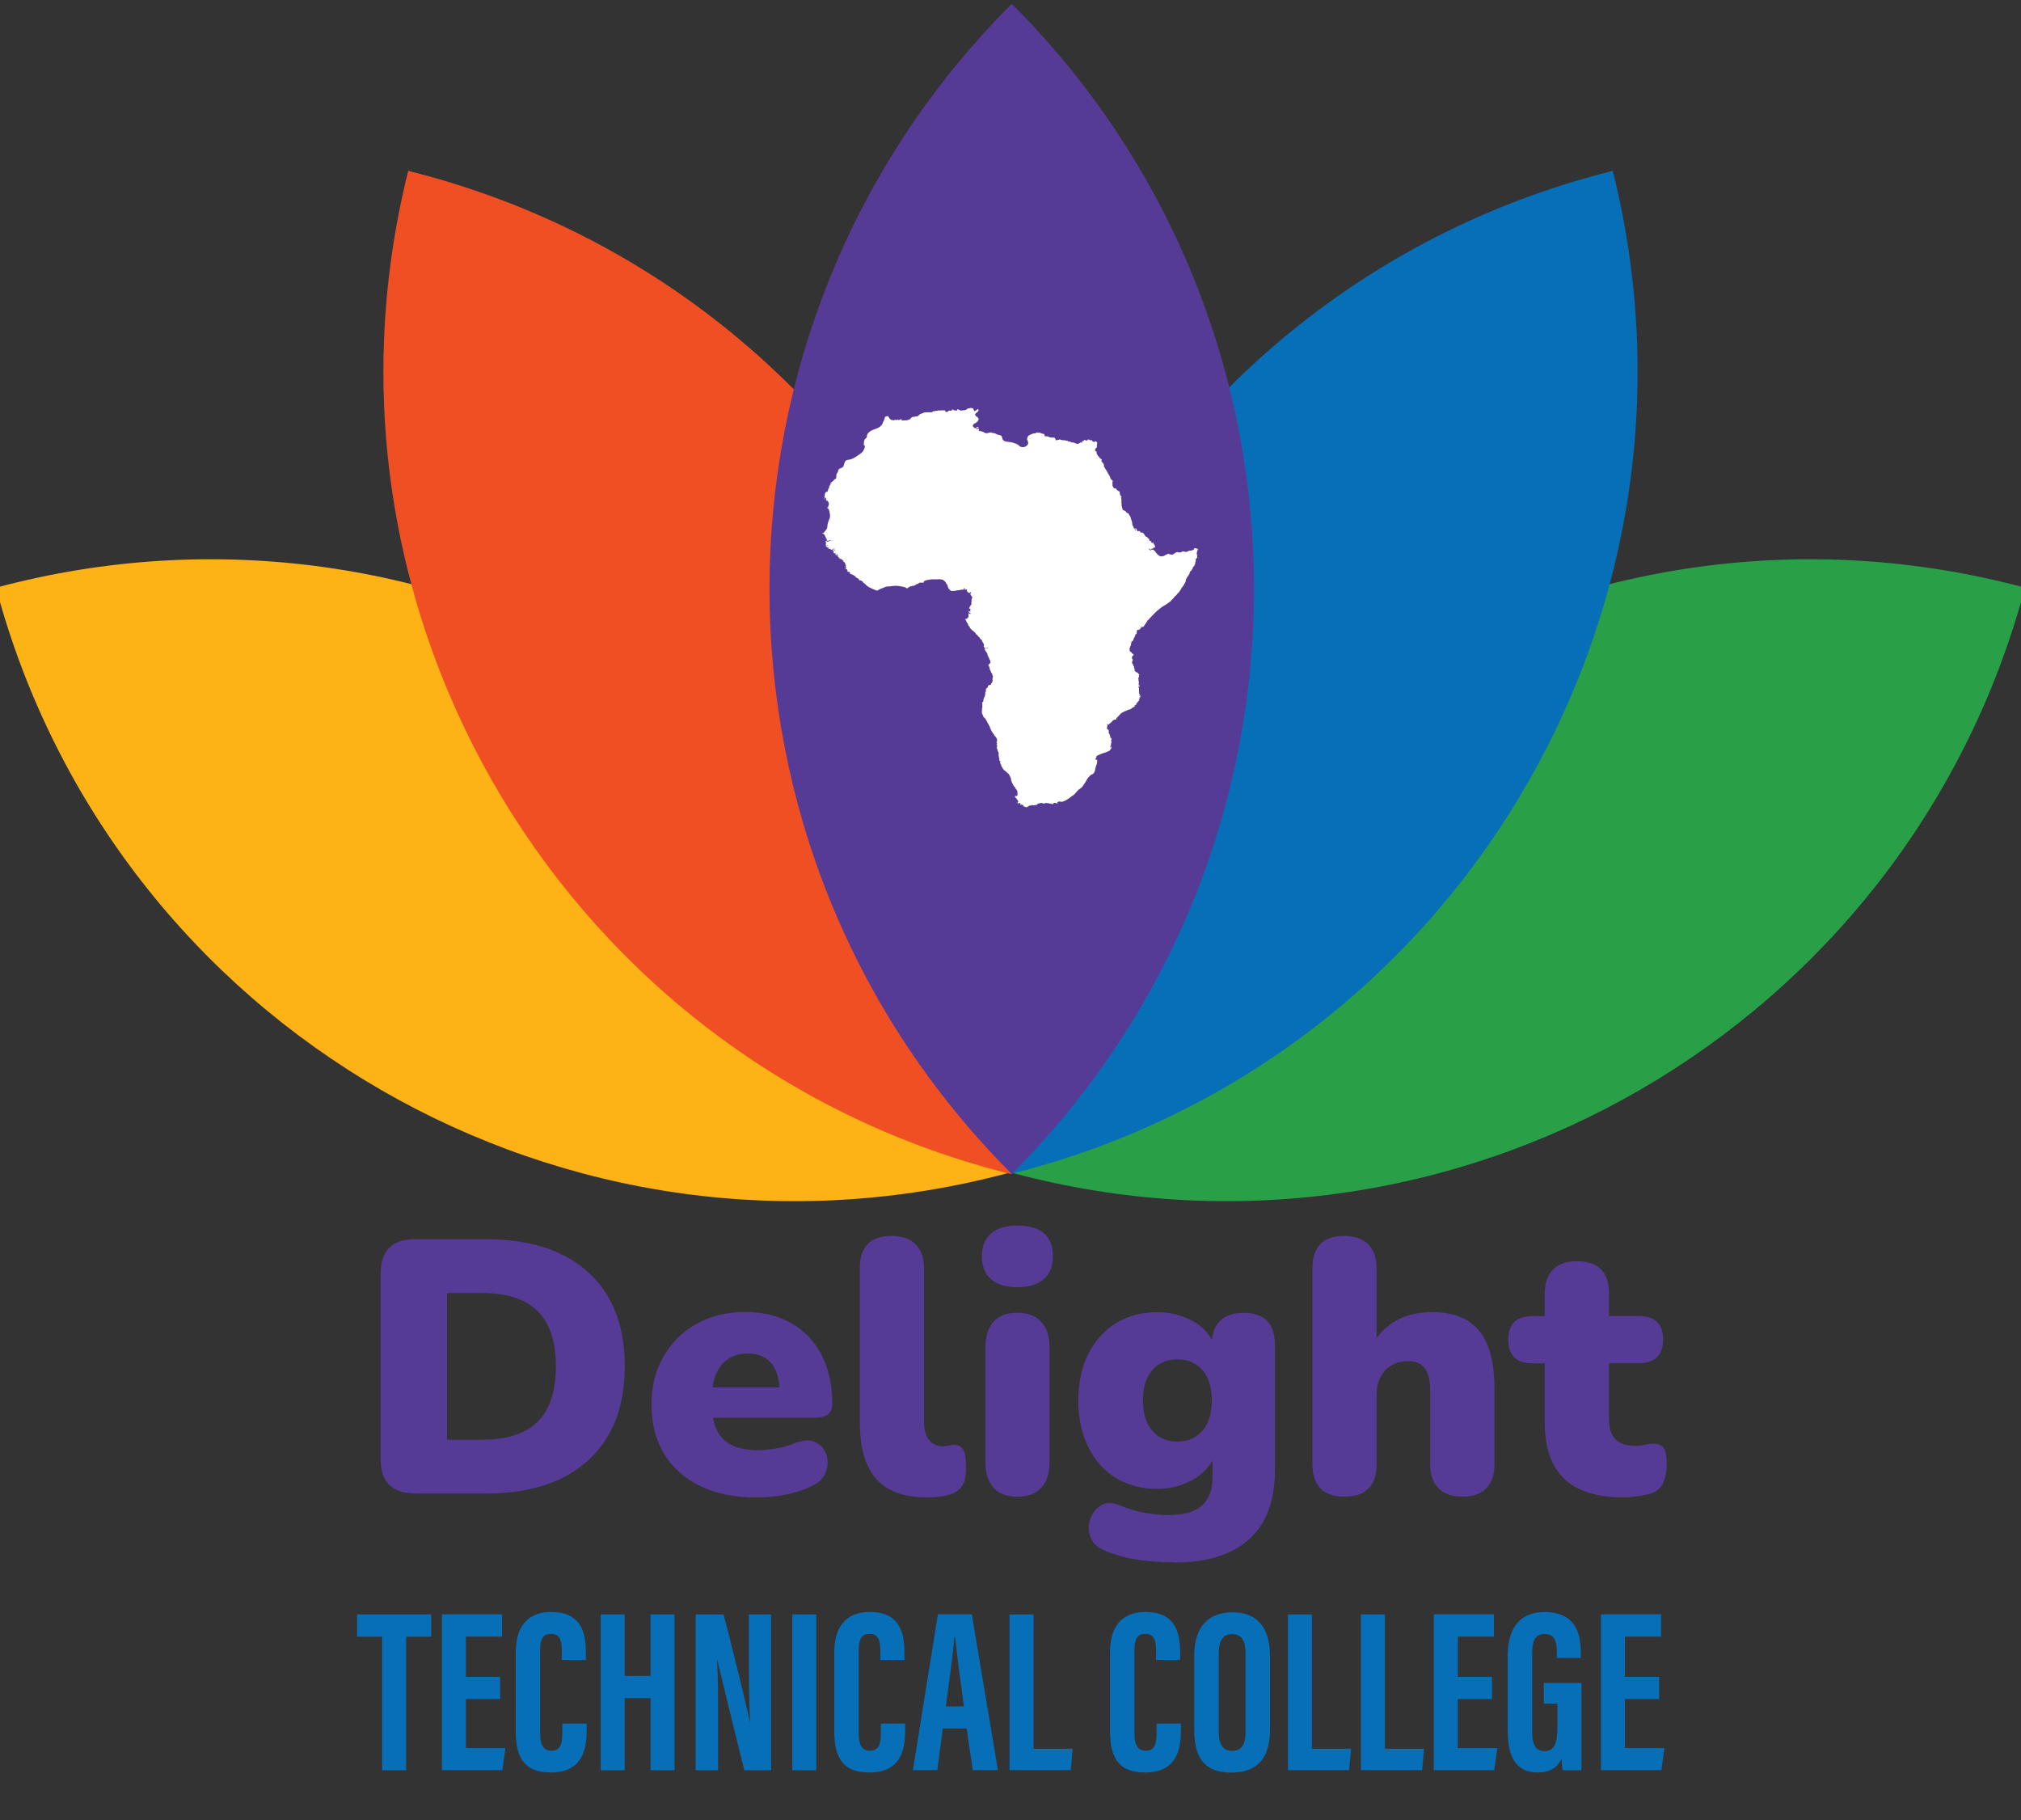 <svg xmlns="http://www.w3.org/2000/svg" viewBox="0 0 191.3 172.28"><rect x="0" y="0" width="191.3" height="172.28" fill="#333333" stroke="none"/><defs><style> .cls-1 { fill: #076fb7; } .cls-2 { fill: #fff; } .cls-3 { fill: #f04f23; } .cls-4 { fill: #299f47; } .cls-5 { fill: #563b96; } .cls-6 { fill: #fdb216; } </style></defs><g><g id="Layer_1"><g><path class="cls-4" d="M95.77,110.99c11.19-41.78,54.13-66.57,95.91-55.37-11.19,41.78-54.13,66.57-95.91,55.37Z"></path><path class="cls-1" d="M95.64,111.11c-10.47-41.96,15.06-84.47,57.02-94.94,10.47,41.96-15.06,84.47-57.02,94.94Z"></path><path class="cls-6" d="M95.53,110.99C84.34,69.21,41.4,44.42-.38,55.62c11.19,41.78,54.13,66.57,95.91,55.37Z"></path><path class="cls-3" d="M95.66,111.11c10.47-41.96-15.06-84.47-57.02-94.94-10.47,41.96,15.06,84.47,57.02,94.94Z"></path><path class="cls-5" d="M95.77,111.11c-30.58-30.58-30.58-80.16,0-110.75,30.58,30.58,30.58,80.16,0,110.75Z"></path></g><path class="cls-2" d="M113.31,52.19s.01-.02.02-.04c0-.01,0-.02.02-.07.04-.01.06-.09.03-.12-.03-.02-.08-.03-.11-.04-.07-.02-.15-.07-.22-.02-.02.02-.03.04-.04.07,0,.03,0,.05-.04.06,0,0-.02,0-.03.01,0,0,0,.02-.02.02,0,0-.02,0-.03,0-.02,0-.04.02-.05.02-.01,0-.02,0-.03.01,0,0-.02.01-.03.02-.01,0-.02,0-.04,0-.01,0-.02,0-.03,0-.01,0-.02,0-.04,0,0,0-.02,0-.02.01-.02.01-.04.01-.07,0-.02,0-.04-.01-.06,0-.01,0-.01.01-.02.02-.01,0-.02,0-.02.02,0,.02,0,.02-.02.02-.02,0-.03,0-.04,0-.02.01-.04.03-.07.04-.02,0-.03,0-.05,0-.01,0-.03.01-.04.01-.03,0-.06.01-.09,0-.02,0-.04-.03-.07-.04-.03,0-.06,0-.09,0-.03,0-.05,0-.08,0-.03,0-.05.02-.07.04-.03.03-.04.04-.08.04-.03,0-.06,0-.08.01-.03,0-.07,0-.1,0-.03,0-.06.02-.09,0,0-.01-.01-.03-.03-.03-.02,0-.04,0-.05,0-.02,0-.04,0-.06.02-.02,0-.03,0-.05.01-.01,0-.01.01-.02.02-.01.01-.05.01-.06.03-.01,0-.02.01-.03.02-.01,0-.02.02-.03.03,0,0-.02,0-.03.01-.01,0-.02.01-.04.02-.01,0-.02.02-.04.03-.01,0-.02.01-.03.02-.03.01-.05.04-.08.04-.03,0-.06,0-.1,0-.01-.02-.04-.03-.06-.04-.03,0-.06,0-.09,0-.03,0-.04,0-.06-.02-.02-.02-.03-.03-.06-.03-.01,0-.03,0-.04,0-.02,0-.03.02-.04.03-.02.01-.03.02-.05.03-.02,0-.03.02-.05.03,0,0-.03,0-.04,0-.03,0-.05.01-.07.03-.01.01-.02.03-.04.04-.02.01-.04.02-.07.03-.04.02-.09.05-.14.05-.02,0-.04,0-.07,0-.02,0-.04.01-.06,0-.02,0-.03,0-.05,0-.04,0-.08-.01-.11-.03-.02-.02-.04-.04-.06-.05-.02-.02-.05-.03-.07-.04-.04-.03-.08-.07-.11-.11-.02-.02-.03-.04-.05-.06-.01-.02-.04-.04-.05-.05-.03-.03-.05-.08-.07-.12-.01-.02-.03-.02-.04-.04-.02-.02-.04-.04-.06-.05-.02-.01-.03-.02-.05-.04-.01-.02-.03-.03-.05-.04-.02,0-.05,0-.07,0-.02,0-.04,0-.07,0-.02,0-.04,0-.05.02-.02.01-.02.04-.04.05-.01.02-.03.02-.05,0-.02-.01-.03-.03-.03-.06-.01-.01-.02-.02-.04-.02-.02,0-.04,0-.04-.02,0-.02,0-.04,0-.05,0-.02,0-.03,0-.05.03,0,.04.04.05.06.01,0,.02,0,.03.01.01,0,0,.02.02.03.02.03.06.03.09.02.03-.02.03-.06.04-.08.05,0,.11,0,.15-.03.02-.01.03-.03.05-.05.02-.02.04-.02.06-.03.02,0,.05,0,.07-.02.02-.02.02-.04.02-.07,0-.05-.04-.11-.06-.15-.02-.04-.05-.08-.08-.11-.01-.01-.02-.02-.02-.04,0-.02,0-.04-.02-.06-.01-.02-.02-.04-.05-.03,0,.02-.01.04-.04.05-.02,0-.05,0-.07-.02-.02-.02-.01-.04-.02-.07,0-.02-.03-.04-.04-.06-.02-.02-.03-.04-.05-.05-.02-.01-.05,0-.07-.01-.03,0-.02-.04-.03-.07,0-.03-.01-.05-.02-.08-.01-.02-.02-.05-.04-.07-.03-.02-.08,0-.09-.03-.01-.03-.03-.07-.05-.09-.01-.01-.03-.03-.05-.03-.03,0-.06-.01-.08-.03-.03-.01-.05-.04-.06-.07-.02-.03-.04-.06-.06-.09-.02-.02-.04-.05-.05-.07-.04-.06-.08-.13-.15-.14,0,0-.02,0-.03,0-.02,0-.04,0-.1-.02-.02,0-.04,0-.06,0,0-.02,0-.05-.02-.07-.01-.02-.03-.03-.05-.04-.02-.02-.03-.03-.06-.03-.03,0-.05,0-.07.03-.02,0-.04,0-.05,0-.01-.02-.03-.02-.05-.04,0-.01,0-.02-.02-.03,0,0-.02-.01-.02-.02,0-.01,0-.02,0-.03,0-.01,0-.02-.01-.03-.01-.02,0-.04-.02-.07,0,0-.03-.01-.04-.03-.01-.01-.03-.04-.05-.04-.02,0-.03.04-.03.06,0,.03,0,.05.01.07.02.02.02.05.02.08,0,.04-.04.02-.06.02,0-.02,0-.04,0-.06,0-.02,0-.04,0-.05,0-.01-.02-.02-.02-.03,0-.01-.01-.03-.01-.04,0-.02,0-.04-.03-.04-.01,0-.03-.01-.05-.02-.04,0-.01-.05-.02-.08,0-.01,0-.02-.01-.03,0,0,0-.02,0-.03,0-.02-.01-.04-.03-.05-.02-.01-.04-.02-.06-.04,0-.01,0-.02,0-.04,0-.01,0-.02-.01-.04,0-.03-.01-.05-.02-.08,0-.03,0-.07,0-.1,0-.03-.01-.05-.02-.08,0-.03-.01-.06-.02-.09-.02-.06-.04-.12-.06-.17-.02-.05-.02-.1-.04-.15,0-.02-.01-.04-.02-.06-.01-.02-.03-.04-.04-.07,0-.02-.01-.03-.02-.04,0-.01-.02-.02-.03-.03-.02-.02-.02-.05-.04-.08-.01-.02-.02-.03-.03-.05,0-.01,0-.03-.01-.05,0-.01-.02-.01-.03-.02-.01,0-.03-.01-.04-.02-.02-.02-.05-.02-.07-.04-.01,0-.03-.01-.04-.01-.01,0-.03,0-.04-.01-.02-.03,0-.06-.03-.08-.01,0-.02-.02-.03-.03,0-.01-.01-.02-.03-.04-.03-.02-.06-.02-.09-.02,0-.02-.02-.05-.04-.05-.01,0-.03,0-.05,0-.04,0-.07-.05-.08-.08,0-.03-.02-.06-.03-.08-.02-.06-.04-.12-.04-.18,0-.03-.01-.06-.03-.08-.01-.03-.01-.06,0-.09,0-.03.01-.06,0-.09-.01-.03-.02-.05-.02-.08,0-.06,0-.11,0-.17,0-.03,0-.05,0-.08,0-.03,0-.06,0-.08,0-.03-.01-.07-.02-.1,0-.03-.05-.18,0-.17.03,0,.06.04.08.06-.01-.04-.03-.06-.07-.09-.03-.02-.05-.05-.07-.08-.05-.07-.08-.14-.08-.23,0-.02,0-.05,0-.08,0-.02,0-.04,0-.06,0-.01-.02-.02-.03-.02-.01,0-.03-.03-.05-.03-.02,0-.03,0-.04-.02-.01-.01-.02-.03-.04-.03-.02,0-.03,0-.05-.02-.01-.01-.02-.02-.03-.04,0-.02-.02-.02-.04-.03-.01,0-.02-.02-.03-.04,0-.01-.02-.02-.02-.04,0-.02-.02-.03-.03-.04-.04,0-.07,0-.11,0-.03,0-.06-.02-.08-.04-.02-.02-.05-.05-.07-.08-.02-.03-.02-.06-.04-.09-.01-.02-.03-.05-.03-.08,0-.01,0-.02,0-.03,0-.01,0-.02,0-.04,0-.01,0-.02,0-.03,0-.01,0-.02,0-.03,0-.01,0-.03,0-.04,0-.01,0-.03,0-.04,0-.01,0-.02,0-.03,0-.01,0-.02,0-.03,0-.01,0-.02,0-.04,0-.03,0-.06,0-.09.01,0,.03,0,.04.01,0,0,.01.02.02.02.01,0,.03,0,.04,0,.01,0,.03,0,.03-.01-.02,0-.04,0-.06,0-.02,0-.03-.02-.04-.04,0-.02-.02-.03-.04-.04-.02,0-.03-.02-.04-.04-.01-.04-.06-.06-.09-.09-.02-.02-.03-.03-.04-.05-.01-.02-.02-.04-.02-.07,0-.04-.03-.06-.04-.1-.01-.03-.02-.06-.03-.08,0-.01-.02-.02-.02-.04,0-.01-.01-.02-.02-.03-.01-.01-.03-.03-.03-.05-.02-.03-.03-.05-.05-.08-.02-.03-.04-.07-.06-.1-.02-.04-.04-.07-.05-.11-.02-.04-.05-.06-.07-.1,0-.01-.01-.03-.02-.05-.01-.01-.02-.02-.04-.04,0-.01-.01-.03-.02-.04,0-.02-.02-.03-.03-.05-.02-.03-.02-.05-.04-.08-.02-.02-.03-.06-.05-.08-.01-.02-.03-.03-.04-.05,0-.02,0-.04,0-.05.01-.03.01-.05.01-.08,0-.01,0-.02,0-.03,0-.01-.02-.02-.05-.06-.03-.03,0-.06-.02-.09-.02-.01-.05-.02-.07-.04-.02-.02-.01-.05-.03-.07,0,0-.02-.01-.03-.02-.01,0-.01-.02-.02-.03,0-.02-.02-.02-.03-.03,0-.01-.02-.02,0-.03,0-.01.03-.01.02-.03,0-.01-.02-.03-.02-.04.01,0,.04.01.05,0,0-.01-.01-.04-.02-.05-.01-.02-.02-.04-.04-.05-.01-.01-.03-.02-.05-.03-.03-.02-.07-.05-.1-.08-.02-.02-.02-.04-.04-.06-.01-.02-.03-.03-.04-.05-.02-.02-.04-.05-.06-.07,0,0-.03-.01-.03-.02,0-.01,0-.03-.03-.09,0-.02-.03-.03-.04-.04,0,0-.01-.01-.02-.02,0-.01,0-.02,0-.03-.01,0-.03,0-.03,0,0,0,0-.03,0-.04,0-.01,0-.03,0-.04,0-.01.02-.01.02-.03,0-.01,0-.02-.02-.03,0-.01-.01-.02-.01-.03,0-.01,0-.03,0-.04,0-.01-.02-.02-.03-.03-.01,0-.02-.01-.03-.01,0,0-.02,0-.05-.03,0,0-.02,0-.03-.02,0-.01,0-.02,0-.04,0-.07.03-.17.09-.21.02-.01.04-.02.05-.03.06-.05.02-.15.03-.23.02-.14.11-.33-.12-.38-.11-.03-.04.03-.09.04-.05,0-.06.1-.11,0,0-.01-.03-.02-.03-.04-.03,0-.1,0-.1-.04,0-.03.04-.1-.02-.08-.05.01-.1.04-.15.02-.04-.02-.08-.05-.12-.07-.05-.03-.1-.02-.15,0,.02,0,.04,0,.06,0,.02,0,.03,0,.03.03-.05.02-.1.04-.14.05-.02,0-.15.04-.16.01,0-.02.12-.07.14-.09-.02,0-.05.02-.08.03-.06.02-.11.03-.17,0,0,.06,0,.08-.06.1-.02,0-.03.02-.05.02-.02,0-.03,0-.05,0-.04,0-.02.06-.02.09,0,.02.01.05,0,.06-.02,0-.06,0-.08-.01-.02-.02-.02-.04,0-.06-.05.03-.11.06-.16.1-.06.04-.12.08-.19.08-.07,0-.14-.02-.2-.05-.07-.03-.13-.07-.2-.08-.03,0-.07-.01-.1-.01-.03,0-.07.01-.1,0-.02,0-.03,0-.05-.03,0,0-.02-.05-.03-.06-.02,0-.03,0-.05.01-.02,0-.03,0-.05,0-.02,0-.04,0-.06,0-.01,0-.04,0-.05,0-.02-.01-.02-.05-.04-.07-.05,0-.1,0-.15-.01-.02,0-.04-.03-.07-.03-.03,0-.05,0-.07-.01-.02,0-.04,0-.07-.01-.02,0-.05,0-.07,0-.03,0-.05,0-.07,0-.02-.01-.05-.01-.08-.02-.05,0-.1-.04-.15-.05-.05,0-.11.02-.16.04-.04,0-.08,0-.11.02-.04.01-.09.01-.13.02-.03-.09-.06-.23-.16-.26-.05-.01-.12,0-.17,0-.06,0-.12,0-.17-.01-.04,0-.07-.02-.1-.03-.02,0-.05,0-.07-.02-.02,0-.04-.03-.06-.04-.09-.05-.2.02-.29-.03-.03-.02-.05-.03-.05-.07,0-.04,0-.06-.02-.1,0,0,.01-.02.01-.03-.16,0-.29-.09-.44-.12-.07-.01-.14,0-.21-.02-.04,0-.07,0-.1,0-.04.02-.07.04-.1.06-.04.02-.09.01-.14.01-.03,0-.06.02-.09.03-.03.01-.06.02-.09.03-.06.02-.12.04-.18.07-.11.05-.21.12-.25.23-.01.03-.02.06-.03.09,0,.03-.02.07-.01.1.02.13.11.23.1.37,0,.15-.14.27-.26.33-.19.1-.43.08-.59-.07-.04-.04-.08-.08-.13-.11-.11-.07-.23-.11-.35-.15-.14-.05-.28-.08-.43-.1-.16-.02-.35-.02-.5-.1-.04-.02-.08-.04-.11-.08-.1-.1-.07-.26-.15-.38-.08-.11-.23-.09-.35-.13-.08-.02-.15-.07-.22-.1-.07-.04-.14-.05-.23-.06-.05,0-.1,0-.14-.03-.08-.04-.15-.03-.23,0-.08.02-.16.04-.24.05-.05,0-.11,0-.16-.03-.06-.02-.1-.06-.16-.09-.06-.03-.13-.05-.19-.07-.05-.01-.1-.02-.15-.02-.06,0-.07,0-.08-.06,0,0,0-.05,0-.07-.01-.02.01-.07-.02-.1-.03-.02-.07-.01-.07-.01-.03,0-.01.01-.02.05,0,.04-.03.03-.08.03s-.05,0-.03-.04c.03-.03.02-.02.03-.05.01-.02.01,0,.03-.03.02-.02.05-.02.09-.02.04,0,.06-.01.05-.04,0-.02-.04,0-.05-.02-.02-.01-.02-.02-.04-.03-.02-.01-.07,0-.09,0-.02,0,0,.02,0,.05,0,.03,0,.04-.03.05-.02.01-.03.03-.07.03-.04,0-.1,0-.13-.05-.03-.04-.09-.07-.09-.07-.07-.07-.06-.17.01-.25.07-.07.17-.11.26-.16.08-.05.14-.12.19-.2,0-.03,0-.04.02-.06.02-.02.04-.02.03-.05-.02-.06-.05-.13-.09-.18-.05-.06-.12-.09-.18-.14-.05-.05-.1-.12-.06-.19.03-.07.11-.11.16-.15.05-.04.12-.1.14-.17.01-.03.01-.05,0-.08,0-.01-.04-.07-.05-.07-.04,0-.08.07-.11.09-.04.02-.08.02-.12.06-.04.05-.07.06-.13.05,0-.02-.01-.03-.01-.05,0-.02.02-.03,0-.05-.02-.03-.07-.06-.06-.09,0,0,.02,0,.02-.02-.02,0-.04-.02-.06-.02.02-.02.04,0,.07-.01,0-.03-.07-.02-.09-.02-.02,0-.04,0-.05,0-.02,0-.02-.02-.04-.04-.08-.02-.15.02-.23.03-.08,0-.16.02-.22.07-.03.03-.06.06-.1.08-.04.02-.08.02-.12.02-.03,0-.07.01-.1.02-.04,0-.08,0-.11,0-.07,0-.21.11-.2-.02-.04,0-.08.02-.12,0-.02-.06-.07-.07-.13-.07-.04,0-.07.01-.06.06,0,.02.02.04,0,.05-.02.01-.05,0-.07,0-.02,0-.03,0-.05,0-.01,0-.03.01-.05,0-.01,0-.02-.02-.04-.02-.02,0-.03,0-.05,0-.02,0-.03,0-.05,0-.02,0-.03.01-.05,0,.01-.02.03-.04.02-.06-.02-.02-.07-.01-.09-.01-.02,0-.06,0-.07.03,0,.02.02.02.03.05-.02.01-.06.01-.09.02-.06.01-.11.01-.17,0-.08,0-.12.04-.14.12-.03-.01-.07-.02-.1,0-.02,0-.04.03-.07.02-.03,0-.06-.03-.07-.06,0-.03,0-.06-.02-.08-.03-.02-.09-.02-.13-.02-.05,0-.1-.01-.15-.01-.1,0-.19.03-.29.02-.05,0-.09-.02-.13,0-.05.03-.07.05-.13.04-.06-.01-.09-.02-.13.02-.04.03-.06,0-.11,0-.05-.01-.11.07-.15.09-.09.03-.21.02-.3.02-.06,0-.12,0-.18,0-.08,0-.17,0-.25.01-.08.02-.16.07-.24.1-.07.03-.16.04-.22.09-.06.05-.11.12-.18.16-.07.04-.14.03-.21.03-.06,0-.09.06-.18.04-.07-.02-.16.03-.22.08-.03.02-.04.05-.06.08-.02.03-.05.06-.08.07-.07.03-.14.06-.21.08-.07.02-.14.02-.21.02-.09,0-.18.01-.27.01-.11,0-.12-.07-.12-.17-.03.02-.04.04-.06.07-.02.03-.04.04-.08.04-.06,0-.11.04-.17.01-.02,0-.05-.02-.07-.02-.03,0-.05.03-.08.04-.03,0-.05-.02-.08-.03-.02,0-.06.02-.08.02-.03,0-.07.01-.1.02-.07,0-.15,0-.22-.03-.1-.04-.18-.13-.23-.22-.03-.05-.05-.1-.06-.15-.04.01-.08.02-.12.03-.04,0-.09,0-.13.02-.09.04-.09.16-.11.24-.03.1-.09.18-.13.28-.04.11-.08.22-.16.31-.07.08-.15.15-.23.2-.09.05-.2.09-.3.13-.06.02-.12.05-.19.07-.15.06-.3.12-.42.23-.11.09-.26.25-.23.42.02.15-.16.17-.22.31-.07.16-.08.33-.08.51,0,0,.07.05.08.06.02.03.03.06.02.09,0,.09-.05.17-.08.25-.02.04-.04.09-.06.14-.09.13-.22.24-.35.33-.24.17-.5.36-.78.46-.15.06-.33.05-.47.11-.14.06-.17.22-.22.35-.04.13-.04.26-.18.34-.13.07-.29.07-.36.22-.03.06-.03.12-.05.19-.02.06-.07.1-.1.16-.06.08-.05.19-.05.29,0,.07,0,.21-.09.22-.03,0-.05.01-.07.03-.02.02-.05.04-.06.06-.02.02-.03.05-.05.07-.04.04-.1.08-.14.12-.04.03-.09.04-.12.08-.04.04-.05.09-.08.13,0,0,.03-.02.04-.02.01-.01.03-.03.04-.04,0-.01.04-.08.06-.07.02,0,0,.05,0,.06-.02.04-.05.05-.08.08-.02.02-.03.05-.04.07-.01.04-.04.07-.07.11-.02.02-.04.05-.03.08,0,.02.05.05.03.08-.02.03-.06.02-.08.05-.02.02-.02.06-.02.09,0,.04-.02.07-.04.11-.03.04-.03.08-.03.12-.06,0-.12,0-.17.05-.05.04-.07.1-.08.16-.02.12-.03.25-.05.37,0,.07,0,.15-.01.22.02-.05.03-.09.04-.14,0-.03,0-.1.03-.12.03-.02.07.03.08.05.03.04.03.1.02.15-.02-.04-.04-.09-.07-.12.03.07.07.12.1.19,0,.02.04.08.06.08.03,0,.03-.08.03-.1.02.05.05.11.08.16.02.04.05.08.06.12.02.09,0,.2-.04.28-.02.04-.06.08-.09.11.05,0,.06-.04.11-.04,0,.08-.08.06-.14.08-.01.03.06.06.07.07.03.03.06.06.08.1.03.04.04.09.05.14.03.12.06.25.07.37,0,.07,0,.14,0,.21-.02.12-.07.23-.12.34-.04.1-.08.21-.1.32-.02.11-.02.21-.04.32,0,.08-.06.17-.11.23-.04.06-.09.11-.13.17-.04.05-.07.1-.12.13-.05.02-.11.02-.15.05.1,0,.19.03.24.11.02.03.03.07.05.11.02.04.05.07.07.11.03.05.03.1.03.16.02,0,.04,0,.05-.01.02,0,.03-.01.05-.01-.01.03-.04.03-.06.05-.01.02,0,.04.03.05.04.02.06.09.06.14.05.03.08,0,.11-.03.02-.02.08-.05.11-.04.04.02.08.04.13.03.04-.02.09-.06.12,0-.04-.01-.06-.01-.1.01-.04.03-.08.01-.13.01-.05,0-.07.02-.11.06-.04.03-.09.04-.13.03-.06,0-.07-.05-.07-.11-.05,0-.1.02-.09.08,0,.06.04.11.04.17,0,.06-.04.11-.04.16,0,.06.06.03.1.02.06-.03.1-.02.13.04-.04-.02-.08-.04-.13-.03-.03.01-.09.04-.08.08,0,.04.05.06.08.07.04.02.06.05.08.08.04,0,.07-.02.1-.04.01,0,.03-.02.04-.02,0,0,.04,0,.05,0-.04.02-.16.06-.11.13.05.07.15.06.22.04.04.04-.04.07-.03.1.02,0,.04-.02.07-.02.02,0,.04.01.07,0,.02,0,.05,0,.07-.02.02-.02,0-.04.02-.06.03-.03.1,0,.13.01.05.03.07-.04.11-.03-.04.07-.09.06-.16.06-.07,0-.07.03-.07.09,0,.02-.04.08-.04.08.02.02.13-.05.14-.06.02-.01.04-.03.07-.03.03,0,.06.04.08.06-.02-.01-.05-.02-.08-.02-.02,0-.04.03-.06.04-.03,0-.05,0-.07.03-.01.03-.01.06-.02.09.02,0,.05-.08.07-.06.01.01-.01.03-.02.05-.01.02-.01.04,0,.06,0,.01,0,.04.03.04.02,0,.03-.03.05-.03.04,0,0,.07,0,.1.02,0,.04-.05.06-.06.03-.02.05-.03.08-.04-.02.03-.05.07-.05.11,0,.04,0,.12.05.13.05,0,.04-.08.05-.1.02-.03.07-.03.1-.04,0,.03-.03.06-.06.06,0,.01,0,.02,0,.03.03,0,.01.05.04.08,0,.02,0,.04.03.04,0-.03.04-.07.06-.09,0,.03,0,.05-.01.07,0,.03,0,.04-.03.06-.02.01-.04.02-.01.04.03.01.08-.02.09.03,0,.02,0,.02,0,.03,0,0,.01.01.02.02,0,0,0,.02,0,.03.01.03.04.02.07.02.02,0,.03.02.05.04,0,0,.02.01.02.02,0,0,0,.02.02.02.02,0,.02-.04.04-.04.01,0,.03.01.03.02,0,.01-.01.02-.01.03,0,.02.05.02.06.03,0,0,.01.02.02.02,0,0,.02,0,.03.01.02.02.04.05.03.08.02,0,.03-.04.06-.04.01.02,0,.06,0,.08,0,.02-.04.05-.03.07.03,0,.04-.03.07-.04,0,.01.01.03.03.04,0,0,.02,0,.02.04,0,.02.03,0,.04.02.01.01,0,.04,0,.06.02,0,.03,0,.04.02,0,.02,0,.03.02.04,0,0,.04,0,.03.02,0,.01-.04,0-.04.03,0,.01,0,.03.01.04,0,.02.01.01.03.02.02,0,.06.03.05.06-.03,0-.07,0-.07.04,0,.03.01.06.02.09,0,.02.02.05.04.03.01,0,.02-.02.03-.02.02,0,.04,0,.05.02-.02,0-.06.04-.07.06-.03,0-.04-.01-.07-.01-.03,0-.03.02-.01.04.02.02.04.02.05.04.01.02.01.05.02.07.02,0,.03-.03.05-.03.02,0,.03.03.04.05,0,.02.02.04.03.05,0,.01.03.03.02.05-.02,0-.07,0-.05.03.01.02.04.03.06.04.02.01.04.02.05.04.01.01.03.02.05.02.04,0,.06-.02.08-.06,0,.02.01.04,0,.05-.01.01-.03.03-.01.04.01.01.03.02.05.03.02.01.03.02.05.02-.02.03-.05,0-.07.01-.02.02.01.04,0,.06,0,0,.06.03.07.03.02.01.06.02.09.03.03.01.05.02.08.03.02.01.05.03.07.04.03.01.05.02.07.04.05.03.09.06.14.09.02.02.04.03.05.06,0,.03,0,.05.04.06.03,0,.06.02.08.03.03,0,.04.02.07.04.02.01.04.02.07.04.03.02.03.04.03.07,0,.01,0,.03.01.04.01,0,.02,0,.03.02.01,0,.02.02.03.02.01,0,.03,0,.04,0,.03,0,.06,0,.08,0,.03,0,.03.03.05.05.02.02.04.03.07.04.02,0,.02.01.04.02,0,0,.02.01.03.02,0,.01,0,.02.01.04,0,.02.02.04.04.05.01,0,.03.01.04.02.02.02.04.05.07.07.01.01.02.02.04.03.01,0,.03.01.04.02.02.02.04.04.05.06.02.03.04.05.07.08.01,0,.03.01.04.02.01,0,.02.02.04.03.03.02.05.04.08.06.03.02.06.04.1.05.04.01.05.04.09.05.02.01.05.02.07.03.02.02.04.03.07.04.06.03.11.05.17.07.03.01.07.03.1.04.05.02.11.06.17.07.06,0,.11,0,.16-.04.05-.03.09-.07.14-.09.04-.02.09-.04.14-.05.11-.04.22-.08.33-.13.05-.02.1-.05.16-.06.07-.02.14-.02.2-.02.03,0,.05,0,.08,0,.03,0,.06,0,.09-.01.06,0,.12-.02.18-.03.12-.01.24-.02.36-.02.14,0,.27.02.4.04.12.02.23.04.35.07.04.01.09.02.13.04.04.02.07.04.11.07.02.02.04.03.07.02.03-.01.06-.04.09-.06.03-.02.06-.03.09-.05.03-.02.05-.05.08-.07.03-.02.06-.01.1-.01.04,0,.06-.01.09-.03.03-.02.06-.03.1-.02.03,0,.07.02.1,0,.02-.01.04-.04.07-.05.03-.02.06-.02.08-.04.02-.01.04-.04.06-.05.03-.02.06-.03.09-.03.04,0,.07-.02.1-.04.06-.04.11-.09.18-.09.07,0,.15,0,.22,0,.03,0,.07.02.1,0,.03-.02.01-.06.02-.08,0-.03.02-.04.04-.06.02-.02.05-.04.08-.05.04-.01.07-.02.11-.03.09-.03.19-.05.28-.06.05,0,.1-.01.14-.02.04,0,.07,0,.11-.01.03,0,.06,0,.09,0,.07,0,.15,0,.22,0,.04,0,.08,0,.13,0,.13-.01.27-.02.4,0,.11.01.23.04.32.12.08.07.15.15.2.24.01.03.02.05.04.08,0,.01.02.02.02.03,0,.01,0,.02,0,.03.01.02.05.01.07.02,0,0,.02.01.02.02,0,.01-.02.02-.03.02,0,0,.03.09.03.1.01.03.02.07.03.1.02.06.05.12.1.17.03.03.06.06.09.09.04.04.08.08.13.08.07,0,.15,0,.22-.01.07,0,.13,0,.2-.02.03,0,.05-.02.08-.03.03-.01.06-.01.09,0,.06-.01.11-.02.17-.02.05,0,.1-.02.15-.04.05-.02.11-.01.16,0,.03,0,.09.01.1-.03,0-.05-.01-.1-.02-.15.01.01.02.02.03.03.01.02.01.03.03.04.01,0,.03.01.04.01.02,0,.04,0,.05,0-.03.02-.07.09-.03.12.02.01.05.02.07,0,.02-.01,0-.03,0-.05-.01-.03-.01-.04.01-.06,0,.02.01.06.03.07,0,0,.02,0,.05,0,0,0,.02,0,.03,0,0,0,0,.02,0,.03,0,.02,0,.03,0,.05,0,.02,0,.04.01.05.01.03.03.06.04.09.02.04.05.04.08.05.04.01.05.05.08.06.04.01.06-.01.08-.04.01-.01.03-.02.04-.03.01,0,.04-.02.05,0,0,.02,0,.03,0,.05,0,.01.01.03,0,.04,0,.02-.04.02-.05.03-.02.02,0,.04,0,.06.02.03.02.05.03.09.01.03.04.04.06.06.03.02.04.05.05.08.01.03.04.06.04.09,0,.04-.01.06-.03.08-.02.02-.02.05-.03.08,0,.03-.01.07-.01.1,0,.04,0,.07,0,.11,0,.06-.04.11-.02.17,0,.02.02.04.02.07,0,.04-.05.07-.08.11-.02.02-.02.05-.03.08,0,.02-.02.04-.04.06-.02.01-.03.02-.04.05-.01.02-.02.05-.03.08-.01.02-.03.05,0,.06.03,0,.06,0,.09.01.01,0,.03,0,.03.02,0,.02-.01.02-.02.04,0,.01,0,.03,0,.04,0,.02,0,.03,0,.05,0,.01,0,.03,0,.04,0,.01,0,.03,0,.04,0,.02.01.05,0,.07-.02.02-.04-.02-.05-.04-.01-.02-.02-.04-.05-.04-.02,0-.06,0-.08.03,0,.02.03.03.04.04,0,.01.01.04.04.06,0,0,0,.02.01.03.05.04.11.06.17.07.01,0,.03,0,0,.02-.03,0-.06.02-.09.02-.03,0-.06,0-.09-.01-.02-.02-.04-.05-.05-.07,0,0-.02-.03-.02,0,0,.03,0,.06,0,.09,0,.06,0,.11,0,.17,0,.02,0,.05,0,.07,0,.02,0,.04-.02.07-.01.02-.03.03-.05.05-.02.01-.04.02-.05.04,0,.02-.01.05-.02.07-.03,0-.02-.03-.04-.04-.03-.01-.04.01-.04.04-.02.01-.04.03-.06.02-.02-.01-.04-.04-.06-.05,0,.03.02.06.04.08.03.05.07.09.09.14.02.05.02.1.06.14.02.03.05.06.07.09.01.02.02.03.03.05.01.02.01.02.02.07,0,.02,0,.04,0,.05.01,0,.02.03.04.04.01.01.02.03.03.04,0,0,.02.02.02.03,0,0,.01,0,.02.01.01.01.02.03.05.06,0,.01,0,.03,0,.04,0,.02,0,.04.03.07,0,0,.01.01.02.02.01.01.03.02.05.04,0,0,.01.01.02.02,0,.01,0,.02.02.03,0,0,.02.01.03.02.01,0,.01.01.02.03,0,.03.04.04.06.05.03.01.05.03.08.05.05.04.08.09.13.13.04.04.09.06.1.12,0,.03.01.05.04.06.02.01.04.03.06.04.02.02.05.02.07.05.01.02,0,.05.03.08.02.01.04.03.06.05.01,0,.02.02.03.03.01,0,.02.01.03.02.03.01.05.04.06.06,0,.01,0,.03.01.04,0,.02.01.02.02.04.02.02.04.04.06.05.02.01.03.04.06.05.02.01.05.02.06.04.01.01,0,.03,0,.04,0,.02,0,.03,0,.05.02.07.08.1.1.16,0,.02.02.04.03.06.01.02.04.03.04.06,0,.01,0,.02,0,.04,0,.01.01.02.01.03,0,.03.02.05.02.08-.02,0-.04.01-.04.04,0,.02,0,.05.02.07.02.04.05.08.08.11.04.04.08.04.13.03.02,0,.04-.01.06-.02.02-.01.03-.03.06-.04.01,0,.05,0,.06.01,0,.02-.05.03-.07.04-.03.02-.07.03-.1.04-.04,0-.08,0-.13.01-.03,0-.06.01-.04.04.02.03.06.06.07.1,0,.02.01.04.02.05.02.04.05.09.08.12.02.02.02.04.04.06.01.02.03.03.04.05.01.02.03.03.03.05,0,.02,0,.05,0,.07,0,.03.01.05.02.07,0,.02.02.05.03.07.01.02.02.04.03.07,0,.03.03.04.04.07.01.03.03.06.04.09.01.04.03.08.04.11.02.04.04.06.06.1.02.04.02.07.02.11,0,.04.01.09.01.13,0,.05-.06.04-.1.04,0,.02,0,.04-.01.05,0,.02-.03.02-.04.03-.02,0-.02.02-.02.05,0,.02-.01.03-.02.05,0,.02,0,.03.02.04.01.01.02.02.03.04.01.04.03.07.04.1,0,.02.01.05.01.07,0,.02,0,.05.01.07,0,.01.02.01.03.03,0,.02.01.05.01.07,0,.01,0,.03,0,.04,0,0,.02.01.03.02.02.01.03.04.03.06,0,.01,0,.03.01.04,0,0,.01.01.02.02.02.02,0,.05.01.07,0,.02.03.03.04.05,0,.01.02.02.03.03,0,0,.01.02.02.03,0,0,.02.01.02.02,0,0,0,.02.01.04,0,.02,0,.02-.01.03-.01.01-.01.02,0,.04.01.02.02.04.05.05.01.05.02.09.01.14,0,.02,0,.04-.01.06,0,0-.01.01-.02.02,0,.01,0,.03,0,.04,0,.02,0,.04,0,.06,0,.04,0,.08,0,.12,0,.03,0,.06,0,.09,0,.03-.02.05-.03.08-.02.05-.03.09-.07.13-.02.02-.04.04-.05.07-.01.03-.02.07-.05.08-.03.02-.06,0-.09,0-.04,0-.04.03-.07.05-.03.02-.06.02-.08.05,0,.01,0,.04,0,.05.02.04,0,.05-.02.07-.02.02-.03.05-.06.07-.01.01-.03.02-.04.03-.01,0-.03,0-.03.02,0,.01,0,.03,0,.04,0,.01-.03,0-.04.02-.02.02-.01.07,0,.09,0,.02,0,.04,0,.06,0,.02,0,.03,0,.05,0,.02,0,.05-.01.06-.01,0-.03,0-.04,0,0,.01,0,.04-.01.05,0,.05,0,.11,0,.17,0,.03-.01.06-.02.09,0,.03-.01.07-.02.1,0,.04-.03.07-.05.1,0,.02-.02.03-.03.05,0,.01-.02.03-.02.04,0,.02.02.06,0,.08-.01,0-.03.01-.03.02,0,.01,0,.03-.01.05,0,.04,0,.08,0,.12,0,.04-.04.06-.05.09,0,.01-.01.03-.03.03-.02,0-.04,0-.05,0,0,.01,0,.03,0,.04,0,.01.02.02.03.08,0,.02,0,.05,0,.07,0,.03,0,.06,0,.08,0,.01,0,.03,0,.04,0,.01,0,.02,0,.04,0,.03,0,.06,0,.09v.04s0,.03-.02.03c-.01.06-.01.12-.01.17,0,.07,0,.13-.01.2,0,.06,0,.11.01.17.02.05.04.09.07.14.02.05.04.1.06.16.02.05.06.07.09.1.03.03.05.06.08.08.02.01.03.03.04.05.01.02.03.03.03.05,0,.02,0,.04.01.05.01.01.03.02.04.04.02.04.04.09.07.13.02.03.04.07.05.11.02.04.04.07.06.1.02.03.04.07.06.1,0,.02,0,.05.01.07.01.02.03.03.05.05.01.01.03.03.04.05,0,.02,0,.04,0,.05,0,.02,0,.03,0,.05.01.01.01.03.02.04.02.03.06.04.06.07,0,.04-.02.07.02.1.01,0,.02.01.03.02,0,.02.02.04.02.05,0,.02,0,.03.02.05,0,.01.02.02.02.04,0,.02.02.03.03.04.01.02.02.03.03.04.03.02.05.05.06.08,0,.01,0,.03.02.04.01.01.02.02.04.04.02.03,0,.08.05.11.02,0,.03.01.05.03.01.01.02.03.05.08,0,0,.01.01.02.02.02.02.03.04.04.06.01.03.04.04.05.07.02.03.02.07.03.1,0,.03.01.06.01.1,0,.04,0,.07,0,.11-.02,0-.05,0-.06.02,0,.02.01.06.03.07.02.02.02.05.02.08,0,.01.01.04,0,.05,0,.02-.02,0-.03,0-.03,0,0,.07.02.08.02.03.02.06.02.1,0,.02,0,.04,0,.06,0,.02,0,.04,0,.06-.01,0-.02,0-.04,0,0,.03,0,.06.02.08.01.02,0,.04.02.07,0,.01,0,.02.01.04,0,.01.02.02.02.03.01.02.02.05.02.07,0,.01,0,.03,0,.04s0,.02,0,.05c.04.02.08.06.08.11,0,.03,0,.05.01.07.01.02.03.04.02.07,0,.04-.04.09-.03.13,0,.02.03.04.04.07,0,.02,0,.04-.01.06-.01.04.01.09.03.13,0,.01.02.03.02.04,0,.02.01.04.01.07,0,.03-.01.05-.02.08,0,.03,0,.06.03.07.01,0,.03,0,.04.01.01,0,.02.02.02.04.02.04.02.06.02.1-.02,0-.05,0-.04.03,0,.02.02.04.03.06,0,.02.01.04.03.06.02.02.04.04.05.07,0,.03,0,.07,0,.1,0,.02.02.04.03.05.01.02.02.04.03.05,0,.02.02.03.03.05.01.02.03.03.04.05.01.02.01.04.02.06,0,.02.02.03.04.04.02.02.02.03.03.05,0,.01.01.02.02.02.02.03.03.06.06.08.03.01.06.02.09.05.02.02.04.04.06.06.02.02.04.03.06.04.02.02.04.04.06.06.02.02.03.04.05.06.02.02.06.02.08.04.02.03.01.06.03.08.01.01.03.02.04.03.01.01.01.03.02.04,0,.02.01.03.02.04.01.01.02.04.03.05,0,0,0,.02,0,.02,0,.01.01.02.02.04,0,.01,0,.02.01.03,0,.01.01.02.02.04,0,.02.02.04.03.06.01.02.02.03.02.05,0,.01,0,.02,0,.03,0,0,0,.02,0,.03,0,.01,0,.02,0,.03,0,.01,0,.02,0,.03,0,.03.02.05.03.08,0,.02.02.03.02.05,0,.02,0,.04.02.06.01.02.02.05.03.07,0,.03.02.05.03.08,0,.01.02.02.03.03,0,.01.01.02.02.04,0,.01.01.03.02.04,0,.01,0,.03.02.04.02.03.04.06.06.09.01.02.03.05.05.07,0,.01.02.02.03.03,0,.01.02.02.03.04.01.01.03,0,.03.03,0,.02,0,.03,0,.05,0,.01.02.02.03.04.01.01.02.03.03.04.03.02.06.04.07.07,0,.02.01.03.02.05,0,.02.02.04.03.07,0,.03.01.05.01.08,0,.03,0,.06,0,.09,0,.07.02.13,0,.19-.02.05-.07.11-.13.09-.02,0-.05-.03-.07-.03-.02,0-.03.05-.04.07,0,.03,0,.06.03.07.02.01.04.02.06.04-.01,0-.03,0-.04,0,0,0,0,.02.01.03,0,0,.02,0,.03.01,0,0,.02.01.03.02,0,0,0,.02.02.02,0,0,.01.02.02.03,0,.01,0,.02.01.03,0,.01.03.02.04.03.01.01.02.03.03.05.02.04.05.08.07.12,0,.02,0,.05,0,.07-.02.02-.04.03-.05.05-.02.03,0,.07,0,.1,0,.01.02.07.04.07.01,0,0-.04,0-.04,0-.02,0-.05.02-.07.02-.02.07-.01.1-.01.03,0,.07,0,.1,0,0,.03,0,.06-.01.09,0,.03-.02.07.02.07.03,0,.06,0,.1-.01.01,0,.02,0,.03,0,0,0,.01.02.02.03.02,0,.04,0,.06,0,.02,0,.04,0,.05.02.01.01.02.03.01.05,0,0-.03.02-.03.03,0,.01.03.02.04.02.02,0,.04.01.05.02.02,0,.04.02.05.02.01.01.03.02.04.03.04.01.08,0,.11.02.02.01.04.02.06.02.03,0,.03-.03.03-.06.02,0,.05,0,.06,0,.02-.01.02-.04.05-.04.01,0,.02,0,.03,0,0,0,.01-.01.02-.02,0,0,.02,0,.02-.02,0,0,0-.02.01-.03.02-.01.04-.01.07,0,.02,0,.04,0,.06,0,0,0,.02,0,.03,0,0,0,.02,0,.03,0,.03,0,.02-.03,0-.04.04,0,.09-.01.13,0,.04,0,.08.02.13.02.04,0,.08-.02.12-.03.04,0,.08.01.13,0,.05,0,.06-.06.06-.1.03,0,.06.01.08,0,.03,0,.03-.04.02-.06.02,0,.04,0,.06,0,.02,0,.04,0,.06,0,.01,0,.02,0,.03,0,0,0,.02,0,.03-.01.02,0,.04-.02.06-.03.03,0,.06,0,.08,0,.03,0,.06.02.08.03.03.01.06.02.1.02.03,0,.07,0,.1,0,.01,0,.04,0,.05,0,.01-.01,0-.04.04-.05.01,0,.02.01.03,0,0,0,.02,0,.03.01.01,0,.02,0,.03,0,.03,0,.06,0,.09.01.02,0,.05,0,.07,0,.02,0,.05,0,.06.02.01.02.06.02.08.02.03,0,.05,0,.08,0,.05.01.1.04.15.05.03,0,.06.01.09,0,.02,0,.03-.03.04-.05,0-.02.02-.05.04-.06.02-.01.05-.01.08-.01.05,0,.1.02.16.04.02,0,.15.04.12-.02,0-.02-.03-.04-.03-.06,0-.02.04-.03.06-.04.02-.01.05-.03.07-.04.03-.01.06-.01.09,0,.06,0,.12.02.18.02.03,0,.07,0,.1,0,.03-.01.06-.04.1-.05.04-.01.08-.03.12-.04.05-.02.09-.05.13-.08.05-.03.1-.05.14-.08.05-.04.11-.08.16-.11.03-.01.05-.03.08-.05.02-.02.04-.04.06-.06.04-.04.1-.06.15-.1.05-.04.1-.07.15-.11.05-.04.09-.09.13-.14.02-.02.04-.04.06-.06.02-.02.03-.04.05-.07.03-.04.06-.06.09-.09.01-.01.03-.03.04-.05.01-.01.03-.02.04-.03.02-.01.04-.03.05-.05.03-.03.06-.04.1-.06.04-.02.07-.06.1-.08.04-.02.06-.06.1-.09.03-.04.06-.07.08-.11.02-.04.05-.07.07-.1.05-.06.08-.14.13-.2.01-.02.03-.03.04-.05.01-.02.02-.04.03-.07.02-.04.05-.07.07-.11.02-.04.04-.08.06-.12.02-.04.05-.07.08-.11.06-.06.12-.12.17-.18.03-.03.07-.07.11-.1.04-.02.08-.03.12-.05.04-.02.07-.05.1-.07.04-.03.07-.06.08-.1,0-.02,0-.05.02-.07.01-.02.03-.04.04-.06.02-.04.03-.08.03-.12,0-.05,0-.09.02-.14,0-.03.02-.05.02-.08.01-.04.03-.07.04-.11,0-.03.01-.07.03-.1.02-.03.03-.06.04-.09,0-.04.01-.07.02-.11,0-.03.02-.06.02-.1,0-.03,0-.06,0-.1,0-.04,0-.07,0-.11s0-.07-.01-.1c0,.02,0,.04-.01.06,0,0,0,.02,0,.05-.02,0-.02,0-.04,0,0,0,0-.02-.02-.03-.01,0-.03,0-.04,0-.02,0-.02,0-.02-.02,0-.01,0-.02-.01-.03,0-.01,0-.02,0-.03,0-.01-.01-.01-.03-.02-.01,0-.02-.01-.03-.02.02-.02.04,0,.07,0,.02,0,.03-.03.04-.04.02-.02.02-.04.02-.06,0-.02.01-.03.01-.04,0-.01,0-.03,0-.04.01-.03.03-.05.05-.07.03-.02.07-.04.1-.05.08-.04.16-.07.24-.1.1-.05.21-.09.32-.12.03-.01.06-.02.09-.03.05-.02.1-.03.15-.05.05-.02.09-.04.14-.06.04-.01.08-.03.11-.05.04-.02.06-.05.09-.08.02-.03.03-.05.05-.08.02-.02.04-.04.05-.06.01-.03.02-.06.03-.09,0-.04,0-.07,0-.11-.01.02-.03.03-.05.04-.01.01-.02.03-.03.04,0,0-.01.03-.02.03-.02,0,0-.06,0-.07,0-.03-.02-.06-.01-.09,0-.01.02-.02.03-.01.01,0,.02.03.02.05.02,0,.01-.02.01-.03,0-.01,0-.03,0-.04,0-.02,0-.02,0-.04,0-.02,0-.03,0-.05,0-.03.02-.05.02-.08,0-.02,0-.04,0-.05,0-.01,0-.03,0-.04,0-.01.02-.01.03-.02.01,0,.02-.02.02-.06,0,0-.02,0-.03,0,0-.02,0-.03,0-.05,0-.01-.01-.02-.01-.04,0-.02,0-.04,0-.05,0-.02,0-.03,0-.05,0-.02.01-.02.02-.03,0-.01,0-.03,0-.04,0-.02,0-.03,0-.04,0-.02,0-.03,0-.05,0-.03,0-.07-.03-.09,0,.02.01.06,0,.07-.02.02-.04,0-.06-.01-.03-.04,0-.11-.02-.16,0-.02-.03-.05-.04-.07,0-.03,0-.05,0-.08,0-.02-.02-.04-.04-.07-.01-.02-.03-.04-.04-.06-.01-.03-.02-.06-.03-.08,0-.02-.02-.04,0-.06.01-.03.03-.05.02-.08,0-.03-.02-.05-.03-.07,0-.02-.01-.05-.03-.07-.03-.01-.05-.01-.07-.04,0,0-.01-.02-.02-.02,0,0-.02.02-.02.02-.02,0-.03-.03,0-.07,0-.01,0-.02-.01-.03,0,0-.01-.01-.01-.03,0-.01,0-.02.01-.03,0-.02.03-.03,0-.08.01-.01.04,0,.04-.02.01-.02,0-.05,0-.07,0-.02,0-.05,0-.07,0-.05-.07-.07-.07-.12.02.02.04.03.07.04.02,0,.02,0,.03.02.01.02.02.02.02.04.04,0,.08-.04.11-.06.03-.02.06-.05.08-.07.03-.03.07-.05.1-.08.03-.03.06-.06.08-.08.05-.06.11-.13.19-.16.03-.02.08-.03.11-.04.02,0,.03,0,.05,0,.02,0,.04,0,.05,0,.03-.02.01-.07.02-.1,0-.04.05-.06.07-.08.02-.02.04-.05.06-.07.02-.02.06-.03.07-.06,0-.01,0-.02.02-.04,0,0,.02-.01.03-.02.01-.01.03-.02.03-.03,0-.01,0-.03,0-.04.04,0,.06-.01.08-.05.02-.04.04-.06.07-.08.04-.02.07-.04.11-.07.03-.02.07-.04.11-.06.07-.03.13-.08.2-.11.03-.01.07,0,.1-.02.04-.02.08-.05.12-.07.05-.02.11-.04.16-.05.03,0,.07-.01.1-.02.03,0,.06-.03.08-.05.02-.03.04-.05.07-.07.03-.02.06-.02.09-.04.03-.01.05-.03.08-.05,0,0,.01-.01.02-.02.01,0,.03,0,.06-.06,0,0,.02,0,.05-.02.02-.01.02-.02.02-.04-.02,0-.04.02-.06.02-.02,0,0-.03,0-.04.01-.02.03-.05.06-.04.02,0,.03.02.05,0,.02-.01.04-.04.05-.06.01-.02,0-.04-.01-.05-.01-.03.02-.04.04-.05.02-.02.04-.05.06-.07.03-.03.05-.06.07-.1.02-.03.06-.04.08-.07.01-.02.02-.04.03-.05,0-.02.02-.04.02-.06.01-.04-.04-.04-.07-.04,0-.02,0-.02.02-.03.01,0,.02-.01.03-.02,0-.02.01,0,.03,0,.02,0,0-.02,0-.04.02,0,.04,0,.04-.03-.01,0-.1-.01-.08-.04,0-.01.04,0,.06,0,.02,0,.04,0,.05-.02,0-.02,0-.04,0-.06,0-.02,0-.04,0-.07,0-.02,0-.11-.03-.1-.02,0-.03.04-.03.06,0,.02-.02.04-.03.05,0,0,0-.02,0-.03,0,0,0-.02,0-.07,0,0,0-.02,0-.04.01,0,.03.01.04,0,0,0,.01-.03.01-.04,0-.01,0-.03-.01-.04-.02-.01-.02.01-.04.04-.01,0-.02-.02-.03-.02-.01,0-.03,0-.03-.02,0-.01.03-.01.04-.02.01-.01,0-.03,0-.04,0-.04,0-.07,0-.11,0-.01,0-.02-.01-.03,0-.01,0-.02,0-.04,0,0,0-.02,0-.02,0,0,0-.02,0-.03v-.04s0-.03,0-.04c0-.01,0-.03,0-.05,0-.01,0-.03,0-.04v-.06s-.01-.04,0-.05c-.04.01-.1-.03-.06-.07,0,0,.02-.02.03-.02.01,0,.03,0,.04,0,.01,0,.01-.01.02-.02,0,0,.02,0,.02-.02.01-.01,0-.03-.01-.03-.01,0-.02-.01-.02-.03.01,0,.02,0,.02-.02,0-.02-.02-.01-.03-.01,0-.01-.01-.02-.03-.03-.02,0-.04,0-.05-.02-.03-.02.05-.04.06-.05.01,0,.04,0,.05-.01,0-.01-.02-.02-.03-.02-.02,0-.02-.01-.03-.03,0-.02-.01-.04-.01-.05,0-.02.01-.03.01-.05,0-.02,0-.03.01-.04,0,0-.02-.04-.02-.05,0-.02,0-.05,0-.07,0-.02-.02-.04-.02-.06,0,0,0-.02,0-.03,0-.01,0-.02,0-.03,0-.02.01-.04.01-.06,0-.02-.01-.03-.03-.04-.02-.02-.02-.03,0-.05,0-.02.01-.04.03-.05.02-.01.03-.02.04-.04.02-.02.03-.04,0-.06-.03-.02-.02-.04,0-.07,0,0,.02,0,.03-.03,0,0-.02-.01-.03-.01-.02,0-.05-.02,0-.05.02,0,.02,0,.04,0,0-.02-.01-.02-.04-.07,0-.01,0-.02-.06-.02-.01,0-.02,0-.02-.02,0-.01,0-.02,0-.03-.01,0-.03,0-.03-.02-.01-.02,0-.04-.03-.05-.02,0-.04,0-.06,0,0-.02-.02-.05-.04-.05-.02,0-.04.03-.06.03-.02,0-.01-.04-.02-.06,0-.02-.03-.04-.04-.05-.02-.02-.04-.01-.06-.02-.03-.01,0-.03.01-.04.03-.02.02-.03,0-.06-.02-.02-.01-.04-.01-.07,0-.03-.01-.05-.03-.08-.01-.02-.03-.04-.04-.06,0,0,.02,0,.03-.02,0,0,0-.02,0-.04,0-.02,0-.04-.01-.05,0-.02-.02-.02-.04-.03-.02,0-.04-.03-.03-.05.01-.02.02-.03.01-.05-.02-.04-.05-.08-.08-.1-.02-.02-.02-.03-.02-.05,0-.03-.01-.04-.02-.06-.02-.04-.01-.09,0-.13.01-.03.04-.05.05-.09.01-.02.01-.05,0-.08,0-.02,0-.05,0-.07-.01-.02-.04-.02-.06-.02-.01-.05-.01-.09,0-.14.01-.05.02-.1.05-.14.03-.03.08-.04.1-.08.01-.04-.02-.09-.06-.11-.02,0-.04-.01-.06-.02-.03-.02-.05-.06-.07-.09-.02-.03-.04-.07-.07-.08-.02-.01-.05-.02-.08-.03-.02-.02-.03-.04-.03-.07,0-.03,0-.06,0-.09,0-.02-.02-.05-.02-.07,0-.06.03-.11.05-.16,0-.03.01-.06.02-.1,0-.02.02-.03.03-.05,0,0,.02-.01.03-.03.02-.03.01-.06.01-.12,0-.02.02-.05.02-.07,0-.01,0-.02,0-.03,0-.01,0-.02,0-.03.01,0,.02,0,.03,0,0-.02.01-.04,0-.07,0-.02,0-.04,0-.06,0-.02,0-.04.03-.04.03,0,.03.02.05.03.02.02.03-.02.03-.03,0-.03,0-.03.03-.04.01-.01.02-.03.03-.05.01-.02,0-.04.01-.06,0,0,.01-.01.02-.02,0-.01,0-.03,0-.04,0-.03.03-.04.04-.07.02-.03.03-.05.04-.08,0-.03.03-.05.04-.08.01-.03.02-.06.03-.09,0-.04.02-.07.03-.1.01-.04.05-.03.09-.03.01-.05.03-.11.04-.17,0-.05-.02-.11,0-.16.02-.04.08-.08.13-.08.05,0,.11.01.15-.04.02-.02.02-.05.04-.07.01-.02.04-.03.07-.04,0,.01.01.02.03.02,0-.01-.02-.03-.02-.04,0-.01,0-.03,0-.05,0-.02-.02-.03-.03-.04,0-.01-.03-.02-.03-.04.03,0,.05,0,.07.02,0,0,0,.03.02.03,0,0,.02,0,.03,0,.01,0,.02-.01.04-.02.01,0,.03,0,.04,0,.02,0,.03-.02.05-.02.01,0,.03,0,.04,0,.03-.02.04-.07.06-.09.03-.03.05-.07.07-.11.01-.02.03-.04.04-.05.02-.02.03-.03.04-.05,0-.02.01-.04.03-.06.02-.02.03-.04.04-.06.02-.04.05-.07.08-.11.01-.02.02-.03,0-.05,0,0-.04-.03-.03-.04,0-.02.03,0,.04.01.01.01.03.02.05.02.02-.01.02-.03.03-.04,0-.02.02-.03.04-.04.04-.04.06-.08.09-.12.02-.02.04-.04.06-.06.02-.02.04-.05.06-.07.02-.02.03-.04.05-.05.02-.02.03-.03.05-.05.02-.01.04-.03.06-.05.02-.02.03-.04.05-.06.03-.03.05-.06.08-.09.04-.03.07-.07.11-.1.03-.04.07-.07.11-.11.03-.03.06-.07.1-.09.04-.03.08-.05.11-.09.03-.03.07-.06.11-.09.04-.03.07-.06.11-.09.04-.03.08-.05.12-.08.02-.01.03-.02.04-.03.02-.01.04-.03.06-.04.03-.02.07-.04.1-.06.06-.04.14-.07.2-.12.08-.05.15-.11.23-.16.04-.03.08-.06.12-.09.04-.03.08-.06.1-.1.01-.02.03-.04.04-.05.01-.01.02-.02.04-.04.01-.01.03-.02.04-.03.02-.02.03-.03.05-.05.02-.03.06-.06.08-.09.03-.03.04-.07.07-.1,0,0,.01-.01.02-.02,0,0,.01-.02.02-.02.01-.01.02-.02.04-.03,0-.01.01-.02.02-.03.02-.02.05-.03.07-.05.01-.01.02-.03.03-.04.01-.02.03-.03.04-.05,0-.02.02-.03.03-.04.02-.01.04-.03.05-.05.03-.03.06-.06.08-.09.04-.04.08-.08.1-.12,0-.02.02-.03.03-.05.02-.02.04-.04.05-.06.01-.01.01-.03.02-.05.01-.02.02-.03.03-.05,0-.02,0-.04.02-.05.01-.02.03-.04.04-.05.01-.02.02-.04.04-.06,0-.02.03-.03.04-.05.01-.01.02-.03.04-.05.01-.02.03-.04.04-.06.01-.03.03-.04.04-.07.02-.02.03-.05.04-.07.02-.03.03-.06.05-.09.02-.03.04-.05.05-.08,0-.01.01-.03.02-.04,0-.02,0-.03,0-.05,0-.03.01-.06.02-.1,0-.01,0-.03,0-.04,0-.01.01-.03.02-.04.02-.02.02-.05.04-.08.01-.03.04-.05.05-.08.01-.02.02-.04.03-.06,0-.01.02-.03.03-.04.04-.04.06-.1.1-.14.02-.02.04-.04.05-.08,0-.02.01-.04.03-.06.02-.03.02-.05.02-.08,0-.03.01-.07.03-.1.02-.03.05-.05.08-.07.03-.02.05-.04.06-.07.01-.04.03-.06.05-.08.03-.03.04-.06.06-.1.01-.03.02-.06.03-.1,0-.04.02-.07.06-.08.03-.01.06-.02.07-.06,0-.03,0-.07.01-.09.02-.03.06-.04.07-.08.01-.04,0-.07,0-.11,0-.04.01-.08.03-.11.02-.04.02-.08.02-.12,0-.02,0-.05,0-.07,0-.02-.01-.05,0-.07,0-.02.03-.02.05-.02.02,0,.02-.02.03-.04,0-.02.03-.02.05-.04.01-.01,0-.03,0-.05,0-.02,0-.04,0-.06,0-.02,0-.04,0-.07,0-.03,0-.05,0-.08,0-.02,0-.02,0-.03,0-.01,0-.02,0-.03,0,0-.01,0-.02-.01,0,0-.01-.02-.01-.03,0-.01,0-.02,0-.04,0-.02,0-.03,0-.05Z"></path><g><path class="cls-5" d="M39.31,141.34c-2.19,0-3.28-1.08-3.28-3.24v-17.58c0-2.16,1.09-3.24,3.28-3.24h6.69c4.16,0,7.4,1.05,9.69,3.14,2.3,2.09,3.45,5.05,3.45,8.88s-1.15,6.79-3.45,8.89c-2.3,2.11-5.53,3.16-9.69,3.16h-6.69ZM42.31,136.26h3.28c2.39,0,4.16-.57,5.31-1.72,1.15-1.15,1.72-2.9,1.72-5.24s-.58-4.08-1.74-5.22-2.92-1.71-5.29-1.71h-3.28v13.89Z"></path><path class="cls-5" d="M71.6,141.72c-2.05,0-3.82-.36-5.31-1.07-1.49-.72-2.63-1.74-3.43-3.06-.8-1.32-1.19-2.88-1.19-4.68,0-1.71.38-3.22,1.14-4.54.76-1.32,1.81-2.35,3.14-3.09,1.33-.74,2.85-1.11,4.56-1.11s3.15.35,4.39,1.06c1.24.71,2.2,1.71,2.87,3.02.67,1.31,1.01,2.84,1.01,4.59,0,.89-.52,1.33-1.57,1.33h-9.73c.2,1.09.66,1.88,1.37,2.36.7.48,1.68.72,2.94.72.48,0,1.05-.06,1.71-.17.66-.11,1.29-.3,1.88-.55.73-.27,1.34-.28,1.84-.02.5.26.84.66,1.01,1.19.17.54.15,1.08-.07,1.64-.22.56-.64.98-1.28,1.28-.8.39-1.64.67-2.54.84-.9.17-1.8.26-2.71.26ZM70.78,128.1c-.91,0-1.66.27-2.24.82-.58.55-.95,1.34-1.11,2.39h6.35c-.07-1.07-.36-1.87-.87-2.41-.51-.53-1.22-.8-2.13-.8Z"></path><path class="cls-5" d="M87.78,141.72c-2.21,0-3.82-.59-4.85-1.76-1.02-1.17-1.54-2.94-1.54-5.31v-14.61c0-2.05,1-3.07,3-3.07.98,0,1.74.26,2.27.79.53.52.8,1.29.8,2.29v14.41c0,.84.16,1.46.49,1.84.33.39.76.58,1.28.58.16,0,.32-.02.49-.05s.36-.06.56-.09c.41,0,.7.15.89.44.18.3.27.9.27,1.81,0,.8-.16,1.39-.48,1.79-.32.4-.81.65-1.47.77-.18.05-.44.09-.79.12-.34.03-.66.05-.96.05Z"></path><path class="cls-5" d="M96.28,121.82c-1.07,0-1.89-.25-2.47-.75-.58-.5-.87-1.23-.87-2.18s.29-1.65.87-2.15c.58-.5,1.4-.75,2.47-.75,2.25,0,3.38.97,3.38,2.9,0,.96-.29,1.68-.87,2.18-.58.5-1.42.75-2.51.75ZM96.28,141.65c-.98,0-1.72-.28-2.24-.85-.51-.57-.77-1.39-.77-2.46v-10.79c0-1.07.26-1.89.77-2.46.51-.57,1.26-.85,2.24-.85s1.74.28,2.27.85c.53.57.8,1.39.8,2.46v10.79c0,1.07-.26,1.89-.79,2.46-.52.57-1.29.85-2.29.85Z"></path><path class="cls-5" d="M111.2,147.86c-2.57,0-4.69-.33-6.35-.99-.82-.3-1.35-.73-1.59-1.3-.24-.57-.27-1.14-.09-1.72.18-.58.51-1.02.97-1.33.47-.31,1.02-.35,1.66-.12,1,.41,1.91.68,2.71.8.81.13,1.51.19,2.1.19,1.39,0,2.43-.29,3.12-.87.69-.58,1.04-1.48,1.04-2.71v-1.57c-.48.82-1.19,1.47-2.15,1.95-.96.48-1.98.72-3.07.72-1.5,0-2.81-.35-3.93-1.04-1.12-.69-1.99-1.67-2.61-2.92s-.94-2.72-.94-4.4.31-3.15.94-4.4,1.5-2.22,2.61-2.92c1.11-.69,2.42-1.04,3.93-1.04,1.11,0,2.14.23,3.09.7.94.47,1.63,1.1,2.07,1.89.2-1.68,1.21-2.53,3-2.53,1.98,0,2.97,1.01,2.97,3.04v11.81c0,2.94-.82,5.13-2.46,6.59-1.64,1.46-3.98,2.19-7.03,2.19ZM111.43,136.43c1,0,1.8-.34,2.39-1.02.59-.68.89-1.64.89-2.87s-.3-2.18-.89-2.87c-.59-.68-1.39-1.02-2.39-1.02s-1.76.34-2.36,1.02c-.59.68-.89,1.64-.89,2.87s.3,2.18.89,2.87c.59.68,1.38,1.02,2.36,1.02Z"></path><path class="cls-5" d="M127.24,141.65c-.98,0-1.72-.26-2.24-.78-.51-.52-.77-1.29-.77-2.29v-18.54c0-2.05,1-3.07,3-3.07.98,0,1.74.26,2.27.79.53.52.8,1.29.8,2.29v6.59c1.21-1.64,2.96-2.46,5.26-2.46,2,0,3.49.59,4.45,1.77.97,1.18,1.45,3,1.45,5.46v7.17c0,1-.26,1.76-.79,2.29-.52.52-1.27.78-2.25.78s-1.73-.26-2.25-.78-.79-1.29-.79-2.29v-6.93c0-1.02-.18-1.75-.53-2.18-.35-.43-.87-.65-1.55-.65-.91,0-1.64.29-2.18.87-.55.58-.82,1.36-.82,2.34v6.55c0,2.05-1.02,3.07-3.07,3.07Z"></path><path class="cls-5" d="M153.73,141.72c-2.55,0-4.44-.59-5.67-1.77s-1.84-2.97-1.84-5.36v-5.56h-1.16c-1.53,0-2.29-.75-2.29-2.25s.76-2.22,2.29-2.22h1.16v-2.12c0-1,.26-1.76.79-2.29.52-.52,1.27-.79,2.25-.79,2.03,0,3.04,1.02,3.04,3.07v2.12h2.8c1.55,0,2.32.74,2.32,2.22s-.77,2.25-2.32,2.25h-2.8v5.36c0,1.64.83,2.46,2.49,2.46.32,0,.63-.03.92-.1.3-.07.57-.1.82-.1.36-.02.66.09.89.32s.34.78.34,1.62c0,.68-.1,1.26-.31,1.72-.2.47-.57.8-1.09,1.01-.32.11-.75.21-1.3.29-.55.08-.99.12-1.33.12Z"></path></g><g><path class="cls-1" d="M36.17,154.9h-2.37v-2.11h7.02v2.11h-2.38v12.64h-2.27v-12.64Z"></path><path class="cls-1" d="M47.34,160.8h-3.24v4.64h3.74l-.29,2.09h-5.72v-14.75h5.69v2.11h-3.42v3.81h3.24v2.09Z"></path><path class="cls-1" d="M55.53,163.13v.57c0,1.69-.28,4.05-3.4,4.05-2.73,0-3.31-1.71-3.31-3.96v-7.44c0-2.28,1.03-3.79,3.35-3.79,2.77,0,3.29,1.83,3.29,3.88v.66h-2.28v-.93c0-.98-.23-1.54-1.02-1.54s-1.03.54-1.03,1.55v7.8c0,.96.19,1.71,1.06,1.71s1.04-.65,1.04-1.75v-.82h2.3Z"></path><path class="cls-1" d="M56.86,152.79h2.27v5.82h2.45v-5.82h2.27v14.75h-2.27v-6.83h-2.45v6.83h-2.27v-14.75Z"></path><path class="cls-1" d="M65.85,167.54v-14.75h2.63c.59,2.08,2.35,9.36,2.5,10.14h.02c-.11-1.81-.11-3.89-.11-6.31v-3.83h2.1v14.75h-2.53c-.46-1.76-2.43-9.85-2.57-10.47h-.02c.11,1.79.1,3.78.1,6.44v4.03h-2.12Z"></path><path class="cls-1" d="M77.27,152.79v14.75h-2.27v-14.75h2.27Z"></path><path class="cls-1" d="M85.68,163.13v.57c0,1.69-.28,4.05-3.4,4.05-2.73,0-3.31-1.71-3.31-3.96v-7.44c0-2.28,1.03-3.79,3.35-3.79,2.77,0,3.29,1.83,3.29,3.88v.66h-2.28v-.93c0-.98-.23-1.54-1.02-1.54s-1.03.54-1.03,1.55v7.8c0,.96.19,1.71,1.06,1.71s1.04-.65,1.04-1.75v-.82h2.3Z"></path><path class="cls-1" d="M89.24,163.59l-.52,3.94h-2.31l2.37-14.75h3.21l2.47,14.75h-2.38l-.58-3.94h-2.27ZM91.24,161.5c-.34-2.5-.66-4.88-.83-6.55h-.08c-.06,1.22-.51,4.37-.8,6.55h1.71Z"></path><path class="cls-1" d="M95.56,152.79h2.27v12.71h3.71l-.19,2.03h-5.79v-14.75Z"></path><path class="cls-1" d="M111.78,163.13v.57c0,1.69-.28,4.05-3.4,4.05-2.73,0-3.31-1.71-3.31-3.96v-7.44c0-2.28,1.03-3.79,3.35-3.79,2.77,0,3.29,1.83,3.29,3.88v.66h-2.28v-.93c0-.98-.23-1.54-1.02-1.54s-1.03.54-1.03,1.55v7.8c0,.96.19,1.71,1.06,1.71s1.04-.65,1.04-1.75v-.82h2.3Z"></path><path class="cls-1" d="M120.22,156.71v6.89c0,2.83-1.2,4.16-3.7,4.16s-3.48-1.37-3.48-4.12v-6.94c0-2.82,1.42-4.11,3.62-4.11s3.55,1.29,3.55,4.13ZM115.36,156.48v7.42c0,1.23.44,1.8,1.26,1.8.88,0,1.28-.54,1.28-1.83v-7.4c0-1.17-.36-1.82-1.28-1.82-.82,0-1.26.59-1.26,1.83Z"></path><path class="cls-1" d="M121.91,152.79h2.27v12.71h3.71l-.19,2.03h-5.79v-14.75Z"></path><path class="cls-1" d="M128.82,152.79h2.27v12.71h3.71l-.19,2.03h-5.79v-14.75Z"></path><path class="cls-1" d="M141.23,160.8h-3.24v4.64h3.74l-.29,2.09h-5.72v-14.75h5.69v2.11h-3.42v3.81h3.24v2.09Z"></path><path class="cls-1" d="M149.69,167.54h-1.77c-.06-.26-.1-.79-.12-1.11-.41.98-1.26,1.32-2.22,1.32-2.17,0-2.87-1.57-2.87-4.07v-6.93c0-2.41.94-4.18,3.5-4.18,3.1,0,3.42,2.28,3.42,3.86v.48h-2.27v-.59c0-.78-.11-1.68-1.15-1.68-.83,0-1.18.57-1.18,1.75v7.54c0,1.18.34,1.8,1.16,1.8.99,0,1.23-.82,1.23-2.34v-2.15h-1.29v-1.96h3.57v8.25Z"></path><path class="cls-1" d="M157.05,160.8h-3.24v4.64h3.74l-.29,2.09h-5.72v-14.75h5.69v2.11h-3.42v3.81h3.24v2.09Z"></path></g></g></g></svg>